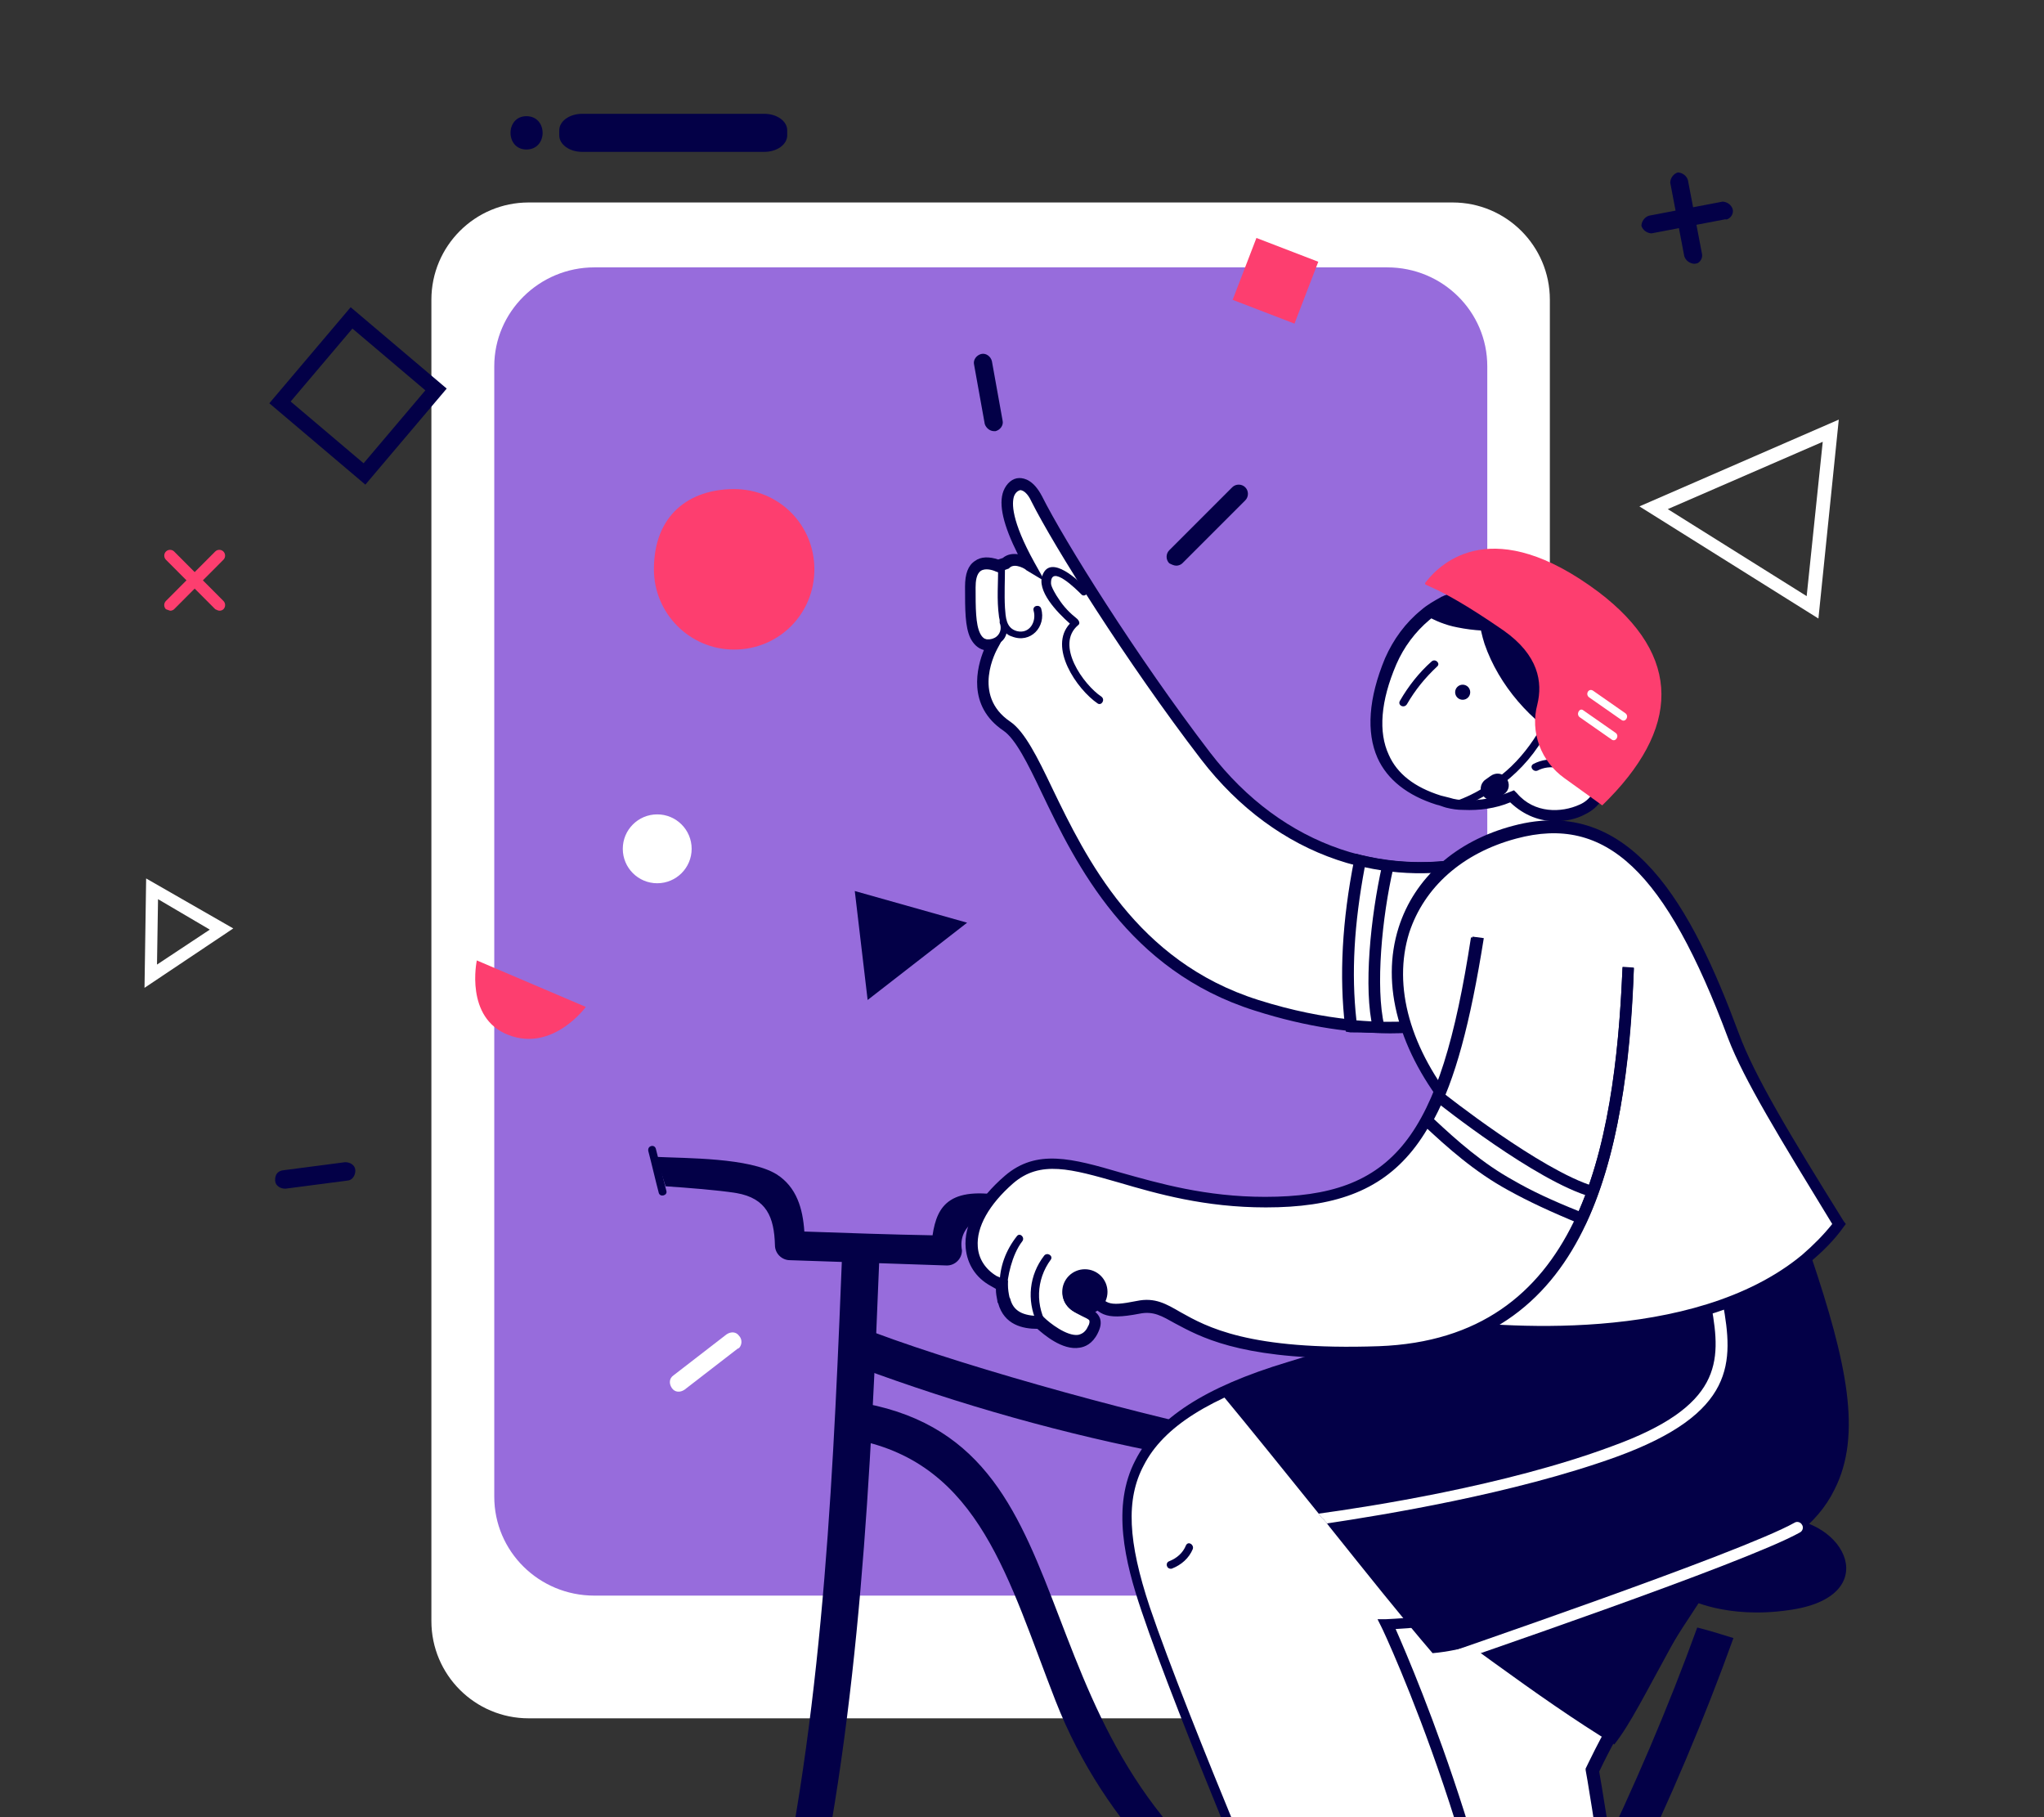 <svg width="270" height="240" viewBox="0 0 270 240" fill="none" xmlns="http://www.w3.org/2000/svg">
<rect x="0" y="0" width="270" height="240" fill="#333333" stroke="none"/>
<g clip-path="url(#clip0)">
<path d="M204.727 39.588C204.727 32.493 198.975 26.741 191.879 26.741H69.831C62.736 26.741 56.984 32.493 56.984 39.588V214.096C56.984 221.191 62.736 226.943 69.831 226.943H191.879C198.975 226.943 204.727 221.191 204.727 214.096V39.588Z" fill="white"/>
<path d="M65.29 48.37V197.679C65.29 204.868 71.167 210.737 78.514 210.737H183.237C190.517 210.737 196.461 204.934 196.461 197.679V48.37C196.461 41.181 190.584 35.312 183.237 35.312H78.514C71.234 35.312 65.29 41.181 65.29 48.37Z" fill="#976CDC"/>
<path d="M29.023 80.658C29.22 80.658 29.418 80.559 29.516 80.46C29.812 80.163 29.812 79.668 29.516 79.371L23.005 72.84C22.709 72.543 22.216 72.543 21.92 72.84C21.624 73.137 21.624 73.632 21.92 73.928L28.431 80.46C28.628 80.559 28.826 80.658 29.023 80.658Z" fill="#FD3E6F"/>
<path d="M22.508 80.658C22.705 80.658 22.902 80.559 23.001 80.46L29.512 73.928C29.808 73.632 29.808 73.137 29.512 72.84C29.216 72.543 28.723 72.543 28.427 72.84L21.916 79.371C21.62 79.668 21.62 80.163 21.916 80.46C22.212 80.559 22.409 80.658 22.508 80.658Z" fill="#FD3E6F"/>
<path d="M77.383 132.986L62.985 126.846C62.985 126.846 61.344 134.469 67.167 136.692C73.042 138.968 77.383 132.986 77.383 132.986Z" fill="#FD3E6F"/>
<path d="M86.378 75.194C86.378 80.984 91.076 85.792 96.976 85.792C102.876 85.792 107.574 81.094 107.574 75.194C107.574 69.294 102.876 64.596 96.976 64.596C91.076 64.596 86.378 67.983 86.378 75.194Z" fill="#FD3E6F"/>
<path d="M57.597 51.437L46.437 41.985L36.985 53.145L48.145 62.597L57.597 51.437Z" stroke="#030047" stroke-width="2"/>
<path d="M127.751 121.863L112.912 117.68L114.61 132.07L127.751 121.863Z" fill="#030047"/>
<path d="M149.52 104.322C149.438 104.02 149.245 103.91 149.011 103.649L135.827 94.084C135.249 93.754 134.602 93.768 134.121 94.388C133.792 94.966 133.806 95.612 134.425 96.093L147.609 105.658C148.187 105.987 148.834 105.973 149.315 105.354C149.535 104.969 149.603 104.625 149.52 104.322Z" fill="white"/>
<path d="M131.336 56.947H131.493C132.121 56.791 132.591 56.163 132.434 55.536L131.023 47.694C130.866 47.067 130.239 46.596 129.611 46.753C128.984 46.91 128.514 47.537 128.67 48.164L130.082 56.006C130.239 56.477 130.709 56.947 131.336 56.947Z" fill="#030047"/>
<path d="M36.628 154.934C36.418 155.166 36.323 155.504 36.345 155.947C36.378 156.612 37.064 157.022 37.728 156.99L45.893 155.923C46.557 155.89 46.968 155.204 46.935 154.539C46.903 153.875 46.216 153.464 45.551 153.497L37.388 154.564C37.166 154.575 36.839 154.702 36.628 154.934Z" fill="#030047"/>
<path d="M155.395 74.71C155.708 74.71 156.022 74.554 156.179 74.397L164.491 66.084C164.961 65.614 164.961 64.83 164.491 64.359C164.02 63.889 163.236 63.889 162.766 64.359L154.454 72.671C153.983 73.142 153.983 73.926 154.454 74.397C154.767 74.554 155.081 74.71 155.395 74.71Z" fill="#030047"/>
<path d="M97.795 177.796C98.026 177.386 97.984 176.823 97.651 176.455C97.258 175.874 96.557 175.84 95.976 176.232L88.968 181.646C88.387 182.039 88.353 182.739 88.746 183.32C89.138 183.902 89.839 183.936 90.42 183.543L97.428 178.129C97.641 178.07 97.718 177.933 97.795 177.796Z" fill="white"/>
<path d="M165.966 31.428L174.137 34.571L170.994 42.742L162.823 39.599L165.966 31.428Z" fill="#FD3E6F"/>
<path d="M86.815 116.654C84.303 116.654 82.267 114.617 82.267 112.105C82.267 109.593 84.303 107.557 86.815 107.557C89.327 107.557 91.363 109.593 91.363 112.105C91.363 114.617 89.327 116.654 86.815 116.654Z" fill="white"/>
<path d="M240.202 81.691L242.892 55.419L216.556 66.88L240.202 81.691ZM240.773 58.349L238.65 78.732L220.303 67.24L240.773 58.349Z" fill="white"/>
<path d="M30.813 122.621L19.305 116.02L19.089 130.466L30.813 122.621ZM20.875 118.756L27.713 122.777L20.739 127.394L20.875 118.756Z" fill="white"/>
<path d="M224.287 34.733C224.686 34.494 224.926 33.989 224.819 33.511L222.963 23.784C222.777 23.172 222.192 22.8 221.634 22.773C221.023 22.959 220.651 23.544 220.624 24.102L222.481 33.829C222.666 34.44 223.251 34.812 223.809 34.839C224.155 34.812 224.287 34.733 224.287 34.733Z" fill="#030047"/>
<path d="M228.352 28.861C228.75 28.622 228.99 28.117 228.883 27.639C228.698 27.027 228.113 26.655 227.555 26.628L217.828 28.485C217.217 28.671 216.845 29.255 216.818 29.814C217.004 30.425 217.588 30.797 218.146 30.824L227.873 28.967C228.086 29.02 228.219 28.941 228.352 28.861Z" fill="#030047"/>
<path d="M234.953 195.027C215.528 221.525 210.348 233.778 210.348 233.778C210.348 233.778 215.428 263.264 216.823 288.367C217.122 293.149 217.022 297.83 216.524 302.114C216.524 302.114 192.417 303.21 176.08 299.125C176.08 299.125 175.881 295.141 183.054 294.145C190.226 293.148 192.019 278.704 192.019 278.704L170.602 207.28L234.953 195.027Z" fill="white"/>
<path d="M209.352 303.011C213.735 303.011 216.624 302.911 216.723 302.911H217.321L217.421 302.314C217.919 298.229 218.018 293.547 217.72 288.467C216.425 264.759 211.743 236.767 211.245 233.977C212.042 232.284 217.919 219.932 235.65 195.526L236.746 194.032L169.805 206.782L191.421 278.804C191.222 280.299 189.23 292.651 183.153 293.448C175.483 294.544 175.483 299.026 175.582 299.226V299.823L176.08 299.923C186.739 302.513 200.885 303.011 209.352 303.011ZM215.927 301.417C212.042 301.517 191.521 302.015 176.977 298.628C177.276 297.632 178.371 295.639 183.253 294.942C190.823 293.846 192.816 279.402 192.816 278.804V278.605V278.406L171.598 207.779L233.16 196.024C214.831 221.227 209.651 233.28 209.551 233.38L209.452 233.579V233.778C209.551 234.077 214.532 263.464 215.927 288.268C216.425 293.249 216.325 297.532 215.927 301.417Z" fill="#030047"/>
<path d="M182.458 204.989L235.055 195.027C221.507 213.556 217.423 225.111 213.239 230.391C202.879 224.115 191.921 215.349 181.362 208.177C181.661 207.081 182.059 206.085 182.458 204.989Z" fill="#030047"/>
<path d="M115.515 176C128.564 180.881 152.572 187.456 166.219 190.046C169.407 190.644 157.951 192.735 154.763 192.138C140.618 189.448 126.871 185.563 113.423 180.582C110.335 179.387 112.526 174.904 115.515 176Z" fill="#030047"/>
<path d="M86.625 152.79C90.709 152.989 98.977 152.89 102.563 155.081C105.253 156.775 106.05 159.664 106.249 162.652C111.927 162.851 117.605 163.05 123.184 163.15C123.781 159.165 125.475 156.376 133.842 158.169C136.333 158.767 131.153 162.154 128.862 161.158C127.367 162.154 126.77 163.549 127.069 165.142C127.069 166.238 126.172 167.135 125.076 167.135L104.356 166.437C103.261 166.437 102.364 165.541 102.364 164.445C102.264 160.759 101.268 158.269 97.284 157.572C94.793 157.173 90.809 156.874 87.92 156.675C87.521 155.48 87.123 154.085 86.625 152.79Z" fill="#030047"/>
<path d="M224.195 214.951C225.789 215.349 227.383 215.847 228.977 216.345C221.306 237.663 210.548 259.778 198.793 278.804C197.399 277.908 195.904 277.111 194.31 276.613C205.866 257.785 216.624 235.87 224.195 214.951Z" fill="#030047"/>
<path d="M114.321 185.364C146.098 191.441 132.326 231.776 169.857 253.86C169.857 255.952 169.857 258.044 169.957 260.136C158.601 252.465 146.085 241.649 139.424 224.613C133.232 208.776 129.462 193.333 113.026 190.146C109.838 189.548 111.233 184.766 114.321 185.364Z" fill="#030047"/>
<path d="M102.568 253.103C108.943 223.816 110.138 193.234 111.334 163.35C111.334 163.25 111.334 163.15 111.334 163.051C112.131 164.147 113.426 164.844 115.119 164.844C115.518 164.844 115.816 164.844 116.215 164.744C115.019 194.728 113.625 225.31 107.15 254.597C105.755 254.099 104.161 253.501 102.568 253.103Z" fill="#030047"/>
<path d="M86.626 151.695C87.124 153.587 87.523 155.38 88.021 157.273C88.22 157.871 87.224 158.17 87.025 157.572C86.526 155.679 86.128 153.886 85.63 151.994C85.53 151.296 86.427 151.097 86.626 151.695Z" fill="#030047"/>
<path d="M234.955 200.505C243.921 200.505 248.902 210.965 236.25 212.658C227.982 213.854 223.002 211.164 223.002 211.164C223.002 211.164 215.53 210.865 212.044 210.666C202.58 209.869 234.955 200.505 234.955 200.505Z" fill="#030047"/>
<path d="M151.282 212.461C156.263 227.403 171.205 262.269 171.205 262.269C171.205 262.269 170.209 271.234 163.236 272.23C156.263 273.226 156.263 278.207 156.263 278.207C169.213 282.192 201.09 281.195 201.09 281.195C199.098 248.322 183.159 214.453 183.159 214.453C183.159 214.453 207.067 213.457 227.986 206.484C247.511 200.009 245.319 186.561 238.545 166.239C223.603 178.592 196.607 175.802 189.734 174.806C182.562 176.898 175.788 178.89 170.209 180.584C147.298 187.557 146.302 197.519 151.282 212.461Z" fill="white"/>
<path d="M192.125 282.091C197.106 282.091 200.692 281.991 201.09 281.991H201.887V281.194C200.094 251.708 186.945 221.026 184.355 215.149C189.336 214.85 210.056 213.256 228.285 207.18C235.458 204.789 240.04 201.402 242.331 196.72C246.017 189.448 243.925 179.885 239.243 165.939L238.944 164.943L238.147 165.64C223.703 177.594 197.604 175.104 189.934 174.107H189.734H189.635C182.263 176.199 175.489 178.192 170.11 179.885C159.152 183.172 152.777 187.356 149.988 192.835C146.8 198.912 148.593 206.283 150.785 212.758C155.566 227.003 169.413 259.577 170.608 262.466C170.409 263.662 169.114 270.734 163.336 271.631C155.765 272.727 155.766 278.305 155.766 278.305V278.903L156.264 279.102C164.83 281.593 181.665 282.091 192.125 282.091ZM200.294 280.497C195.412 280.596 168.915 281.094 157.06 277.707C157.26 276.512 158.355 273.723 163.336 273.026C170.807 271.93 171.903 262.765 171.903 262.367V262.168L171.804 261.968C171.704 261.669 156.861 227.003 151.88 212.26C148.992 203.594 148.693 198.015 151.084 193.532C153.674 188.452 159.85 184.567 170.309 181.379C175.689 179.786 182.363 177.793 189.734 175.701C197.405 176.797 223.006 179.188 238.048 167.632C242.232 180.383 244.124 189.548 240.837 196.222C238.745 200.506 234.362 203.693 227.688 205.885C207.067 212.758 183.259 213.854 183.06 213.854H181.964L182.462 214.85C182.662 215.149 198.202 248.321 200.294 280.497Z" fill="#030047"/>
<path d="M161.242 183.971C165.127 188.653 169.61 194.231 174.192 199.909C174.391 200.208 174.59 200.507 174.889 200.706C174.989 200.905 175.188 201.005 175.288 201.204C175.387 201.304 175.487 201.503 175.587 201.603C180.368 207.58 185.05 213.457 189.234 218.338C196.605 217.74 212.046 211.764 228.084 206.384C247.608 199.909 245.417 186.461 238.643 166.14C235.455 168.829 231.67 170.722 227.586 172.216C227.088 172.415 226.59 172.515 226.092 172.714C211.747 177.297 194.912 175.504 189.732 174.806C182.56 176.799 175.786 178.89 170.207 180.584C166.721 181.68 163.732 182.775 161.242 183.971Z" fill="#030047"/>
<path d="M154.47 206.185C155.466 205.787 156.263 205.09 156.662 204.094C156.961 203.496 157.757 203.994 157.558 204.592C157.06 205.787 156.064 206.684 154.769 207.182C154.072 207.281 153.873 206.385 154.47 206.185Z" fill="#030047"/>
<path d="M190.233 220.131C190.333 220.131 190.433 220.131 190.433 220.131C192.027 219.533 230.478 206.484 237.75 202.4C238.148 202.2 238.248 201.702 238.049 201.403C237.85 201.005 237.352 200.905 237.053 201.104C229.98 205.089 190.433 218.537 190.034 218.736C189.636 218.836 189.437 219.334 189.536 219.733C189.636 219.932 189.935 220.131 190.233 220.131Z" fill="white"/>
<path d="M174.185 199.91C174.385 200.209 174.584 200.508 174.883 200.707C174.982 200.907 175.181 201.006 175.281 201.205C182.553 200.11 199.886 197.32 213.434 192.439C229.372 186.662 228.974 179.888 227.579 172.118C227.48 171.719 227.48 171.321 227.38 170.922C227.28 170.225 227.081 169.528 226.981 168.83C226.882 168.432 226.483 168.133 226.085 168.233C225.686 168.332 225.388 168.731 225.487 169.129C225.587 169.827 225.686 170.524 225.886 171.221C225.985 171.719 226.085 172.118 226.085 172.616C227.38 179.888 227.48 185.765 212.836 191.045C198.89 196.225 180.76 199.014 174.185 199.91Z" fill="white"/>
<path d="M183.751 87.439C184.747 84.948 186.44 82.856 188.333 81.262C189.13 80.665 189.927 80.067 190.823 79.669C191.022 79.569 191.122 79.469 191.321 79.37C191.321 79.37 191.421 79.37 191.421 79.27C191.919 79.071 192.417 78.872 192.915 78.672C193.314 78.573 193.612 78.473 194.011 78.374C194.409 78.274 194.708 78.174 195.107 78.174C195.306 78.174 195.505 78.174 195.605 78.075C195.704 78.075 195.704 78.075 195.804 78.075C196.202 78.075 196.501 78.075 196.9 78.075C197.099 78.075 197.199 78.075 197.398 78.075C197.697 78.075 197.996 78.075 198.294 78.174C198.394 78.174 198.494 78.174 198.593 78.174C198.792 78.174 198.992 78.274 199.091 78.274C199.888 78.374 200.586 78.672 201.283 78.971C201.582 79.071 201.881 79.27 202.08 79.37C202.179 79.37 202.179 79.37 202.179 79.469C202.379 79.569 202.578 79.669 202.677 79.768C203.176 80.067 203.674 80.466 204.172 80.864C204.271 80.964 204.471 81.063 204.57 81.163C204.769 81.362 204.969 81.561 205.168 81.76C205.267 81.86 205.367 81.96 205.467 82.059C208.854 85.845 209.85 91.822 207.559 97.3C207.559 97.3 207.559 97.3 207.559 97.4C212.739 99.891 212.539 105.071 208.953 106.764C206.264 108.059 202.279 107.959 199.789 105.17C197.796 106.067 195.605 106.465 193.413 106.266C192.716 106.266 192.019 106.166 191.222 105.967C190.823 105.867 190.325 105.768 189.927 105.668C180.463 102.68 180.662 94.81 183.751 87.439Z" fill="white"/>
<path d="M205.466 108.46C206.861 108.46 208.256 108.161 209.351 107.563C211.244 106.667 212.34 104.973 212.34 102.881C212.34 100.59 210.945 98.498 208.554 97.104C210.646 91.625 209.65 85.648 206.164 81.663L205.964 81.365L205.865 81.265C205.666 81.066 205.466 80.866 205.168 80.567C205.068 80.468 204.869 80.368 204.769 80.269C204.271 79.87 203.773 79.472 203.175 79.173C202.976 79.073 202.777 78.974 202.578 78.874C202.578 78.874 202.478 78.775 202.378 78.775C202.179 78.675 201.88 78.476 201.581 78.376C200.884 78.077 200.187 77.878 199.39 77.679L199.29 77.579L198.493 77.48C198.394 77.48 198.394 77.48 198.294 77.48C197.896 77.48 197.597 77.38 197.298 77.38H197.198C197.099 77.38 196.899 77.38 196.8 77.38C196.401 77.38 196.003 77.38 195.704 77.38C195.604 77.38 195.505 77.38 195.505 77.38C195.306 77.38 195.106 77.38 194.907 77.48C194.509 77.48 194.21 77.579 193.811 77.679C193.413 77.778 193.014 77.878 192.616 77.978C192.018 78.177 191.52 78.376 191.022 78.575L190.723 78.675C190.624 78.775 190.424 78.775 190.325 78.874C189.428 79.372 188.532 79.87 187.735 80.567C185.643 82.261 184.049 84.453 182.953 86.943C180.762 92.222 180.463 96.705 181.957 100.092C183.252 102.981 185.942 105.073 189.727 106.268C190.225 106.368 190.624 106.567 191.022 106.667C191.819 106.866 192.516 106.966 193.313 106.966C195.405 107.065 197.597 106.766 199.489 105.969C201.382 107.763 203.474 108.46 205.466 108.46ZM205.267 82.958C208.355 86.644 209.053 92.222 206.961 97.203L206.662 97.901L207.259 98.299C209.551 99.395 210.846 101.188 210.846 102.981C210.846 104.376 210.049 105.671 208.654 106.268C206.263 107.364 202.677 107.464 200.386 104.774L199.988 104.376L199.489 104.575C197.597 105.372 195.505 105.77 193.513 105.671C192.815 105.671 192.118 105.571 191.52 105.372C191.122 105.272 190.723 105.173 190.325 105.073C186.838 103.977 184.547 102.184 183.451 99.694C182.057 96.705 182.356 92.621 184.448 87.74C185.444 85.449 186.938 83.456 188.831 81.863C189.528 81.265 190.325 80.767 191.122 80.368C191.221 80.269 191.321 80.269 191.421 80.169L191.52 80.069C191.62 80.069 191.62 79.97 191.719 79.97C192.118 79.771 192.616 79.571 193.114 79.472C193.413 79.372 193.811 79.273 194.11 79.173C194.409 79.073 194.808 79.073 195.106 78.974C195.306 78.974 195.405 78.974 195.604 78.874H195.804C196.103 78.874 196.501 78.874 196.8 78.874C196.899 78.874 196.999 78.874 197.099 78.874H197.198C197.497 78.874 197.696 78.874 197.995 78.974L198.792 79.073C199.489 79.173 200.187 79.472 200.884 79.671C201.183 79.771 201.382 79.87 201.681 80.069L202.179 79.472L201.781 80.069C201.98 80.169 202.179 80.269 202.279 80.368C202.777 80.667 203.175 80.966 203.673 81.365C203.773 81.464 203.972 81.564 204.072 81.663C204.271 81.863 204.47 82.062 204.669 82.261C204.769 82.361 204.869 82.46 204.968 82.56L205.267 82.958Z" fill="#030047"/>
<path d="M192.513 82.859C190.919 82.56 189.524 81.963 188.329 81.265C192.015 78.277 196.896 77.281 201.279 79.074C202.973 79.771 204.367 80.867 205.562 82.162C201.279 83.257 196.896 83.756 192.513 82.859Z" fill="#030047"/>
<path d="M193.211 92.421C192.661 92.421 192.215 91.975 192.215 91.425C192.215 90.875 192.661 90.429 193.211 90.429C193.761 90.429 194.207 90.875 194.207 91.425C194.207 91.975 193.761 92.421 193.211 92.421Z" fill="#030047"/>
<path d="M207.259 98.2C202.278 95.411 197.994 90.53 196.102 85.051C195.404 82.859 195.106 80.568 195.205 78.277C197.197 78.078 199.289 78.277 201.182 79.074C207.757 81.863 210.646 90.032 207.557 97.403C207.557 97.702 207.358 98.001 207.259 98.2Z" fill="#030047"/>
<path d="M202.576 100.888C204.668 99.792 207.258 100.29 208.752 102.183C209.151 102.681 208.453 103.378 208.055 102.88C206.859 101.386 204.767 100.888 203.074 101.784C202.476 101.984 201.978 101.187 202.576 100.888Z" fill="#030047"/>
<path d="M184.944 92.522C186.039 90.629 187.434 88.836 189.127 87.342C189.626 86.943 190.323 87.64 189.825 88.039C188.231 89.533 186.936 91.127 185.84 93.02C185.442 93.617 184.545 93.119 184.944 92.522Z" fill="#030047"/>
<path d="M191.418 106.071C192.115 106.17 192.812 106.37 193.609 106.37C195.402 105.573 197.196 104.576 198.69 103.381C200.981 101.588 202.973 99.297 204.368 96.607V96.508C204.368 96.408 204.368 96.408 204.468 96.308C204.567 95.91 204.069 95.611 203.77 95.711C203.671 95.711 203.671 95.81 203.571 95.91C203.372 96.209 203.272 96.508 203.073 96.906C201.778 98.998 200.184 100.891 198.291 102.385C196.199 104.078 193.908 105.373 191.418 106.071Z" fill="#030047"/>
<path d="M211.147 78.178C222.304 86.646 222.005 96.308 211.645 106.369L206.664 102.783C203.576 100.592 202.082 96.707 203.078 93.021C203.775 90.132 203.277 86.546 198.595 83.259C188.933 76.584 187.837 77.581 188.335 76.883C190.427 74.194 197.3 67.818 211.147 78.178Z" fill="#FD3E6F"/>
<path d="M195.901 105.074C196.399 105.771 197.296 105.871 197.993 105.373L198.691 104.874C199.388 104.376 199.488 103.48 198.99 102.783C198.491 102.085 197.595 101.986 196.898 102.484L196.2 102.982C195.503 103.48 195.403 104.476 195.901 105.074Z" fill="#030047"/>
<path d="M210.44 91.226C211.835 92.222 213.329 93.218 214.723 94.214C215.221 94.613 214.723 95.41 214.225 95.111C212.831 94.115 211.336 93.118 209.942 92.122C209.344 91.724 209.842 90.827 210.44 91.226Z" fill="white"/>
<path d="M209.151 93.818C210.545 94.814 212.04 95.81 213.434 96.806C213.932 97.204 213.434 98.001 212.936 97.703C211.542 96.706 210.047 95.71 208.653 94.714C208.155 94.316 208.653 93.419 209.151 93.818Z" fill="white"/>
<path d="M69.538 15.345C66.737 15.345 66.737 19.746 69.538 19.746C72.389 19.746 72.389 15.345 69.538 15.345Z" fill="#030047"/>
<path d="M100.961 20.058H76.9C75.225 20.058 73.875 19.086 73.875 17.88V17.209C73.875 16.003 75.225 15.031 76.9 15.031H100.961C102.637 15.031 103.986 16.003 103.986 17.209V17.88C103.986 19.086 102.637 20.058 100.961 20.058Z" fill="#030047"/>
<path d="M198.004 113.046C183.56 117.429 168.916 112.448 159.253 99.897C149.591 87.245 139.828 71.805 136.94 65.928C135.545 63.238 133.852 63.736 133.254 65.231C132.656 66.924 133.353 70.012 135.943 74.694C135.744 74.594 133.951 73.499 132.855 74.495L131.959 74.793C130.863 74.395 128.273 73.797 128.273 77.583C128.273 80.472 128.273 82.763 128.97 84.058C129.369 84.855 129.967 85.353 131.062 85.353H131.162C131.162 85.353 127.277 92.127 133.055 96.012C138.932 99.897 142.319 125.398 166.027 132.869C184.456 138.647 195.613 133.865 195.613 133.865" fill="white"/>
<path d="M183.659 136.454C191.23 136.454 195.613 134.661 195.912 134.561L195.314 133.167C195.215 133.167 184.157 137.749 166.227 132.071C150.089 126.991 143.415 113.244 139.032 104.179C137.039 99.995 135.346 96.608 133.453 95.313C128.273 91.826 131.66 85.85 131.76 85.65L132.357 84.555H130.963C130.166 84.555 129.767 84.256 129.469 83.658C128.871 82.463 128.871 80.271 128.871 77.581C128.871 76.784 128.97 75.788 129.568 75.39C130.166 74.992 131.162 75.29 131.56 75.49L131.859 75.589L133.254 75.091L133.354 74.992C134.051 74.294 135.545 75.191 135.545 75.29L138.035 76.784L136.641 74.294C133.553 68.716 133.652 66.424 133.951 65.528C134.15 65.03 134.449 64.831 134.748 64.731C135.147 64.731 135.744 65.13 136.242 66.225C139.131 72.003 148.794 87.443 158.656 100.294C168.617 113.244 183.36 118.225 198.203 113.742L197.805 112.347C183.56 116.631 169.414 111.849 159.851 99.397C150.089 86.647 140.526 71.306 137.637 65.528C136.541 63.436 135.346 63.137 134.649 63.137C133.752 63.137 132.955 63.834 132.557 64.831C131.859 66.624 132.557 69.413 134.449 73.198C133.752 73.099 133.055 73.198 132.457 73.697L131.859 73.896C130.664 73.497 129.568 73.497 128.771 74.095C127.875 74.693 127.476 75.788 127.476 77.482C127.476 80.57 127.476 82.761 128.174 84.256C128.572 85.053 129.17 85.65 129.967 85.85C129.07 88.041 127.675 93.221 132.557 96.508C134.15 97.604 135.744 100.792 137.637 104.776C142.12 114.14 148.993 128.186 165.729 133.466C172.901 135.757 178.878 136.454 183.659 136.454Z" fill="#030047"/>
<path d="M195.613 133.864C195.613 133.864 189.337 136.554 178.479 135.458C177.583 128.186 178.18 121.014 179.675 113.642C185.552 115.037 191.828 114.937 198.004 113.044" fill="white"/>
<path d="M183.659 136.453C191.33 136.453 195.713 134.66 195.912 134.56L195.314 133.166C195.215 133.166 189.337 135.656 179.177 134.76C178.479 128.484 178.878 122.009 180.272 114.538C186.15 115.833 192.226 115.534 198.203 113.741L197.805 112.346C191.828 114.139 185.751 114.338 179.874 112.944L179.077 112.745L178.878 113.542C177.284 121.61 176.885 128.882 177.682 135.656L177.782 136.254L178.38 136.353C180.272 136.353 182.065 136.453 183.659 136.453Z" fill="#030047"/>
<path d="M137.739 75.887C138.834 73.198 142.52 76.684 143.516 77.78C144.014 78.278 143.217 78.975 142.819 78.477C142.221 77.879 138.735 74.393 138.834 77.082C138.834 77.481 139.532 78.676 139.83 79.075C140.528 80.171 141.325 80.968 142.321 81.764C142.52 81.964 142.719 82.362 142.42 82.561C139.332 85.151 143.118 90.431 145.509 92.025C146.007 92.423 145.509 93.22 145.01 92.921C142.221 91.029 138.436 85.45 141.325 82.362C139.631 80.868 136.842 77.979 137.739 75.887Z" fill="#030047"/>
<path d="M131.854 74.791C131.854 76.883 131.655 79.274 131.954 81.366C131.954 81.565 132.053 81.764 132.053 81.963C132.053 82.063 132.053 82.163 132.053 82.262C132.352 82.96 132.153 83.856 131.356 84.254C130.559 84.653 129.762 84.354 128.965 84.055C128.866 84.055 128.766 84.055 128.666 84.055C129.065 84.852 129.663 85.35 130.758 85.35C131.256 85.35 131.754 85.151 132.253 84.753C132.651 84.454 132.85 84.055 132.95 83.657C133.149 83.856 133.348 83.956 133.647 84.055C136.137 85.051 138.229 82.76 137.532 80.37C137.333 79.772 136.337 79.971 136.536 80.668C136.934 82.063 136.038 83.756 134.344 83.358C132.85 82.96 132.85 81.465 132.751 80.27C132.651 78.477 132.751 76.684 132.751 74.791C132.751 74.691 132.751 74.592 132.651 74.492L131.854 74.791Z" fill="#030047"/>
<path d="M183.258 114.537C181.963 120.514 180.767 130.176 182.062 135.655L183.258 114.537Z" fill="white"/>
<path d="M181.361 135.855L182.855 135.456C181.66 130.376 182.557 121.112 184.051 114.637L182.557 114.338C181.062 121.012 180.066 130.575 181.361 135.855Z" fill="#030047"/>
<path d="M188.133 174.606C188.133 174.606 188.731 174.706 189.727 174.806C196.601 175.702 223.596 178.491 238.539 166.239C240.133 164.944 241.627 163.35 242.922 161.656C235.949 150.4 231.068 142.431 228.976 136.753C221.405 116.331 213.436 106.27 200.087 109.856C185.145 113.841 178.172 129.78 192.118 146.714C202.777 159.565 188.133 174.606 188.133 174.606Z" fill="white"/>
<path d="M203.974 176.499C215.131 176.499 229.476 174.706 239.039 166.737C240.732 165.342 242.326 163.748 243.521 162.055L243.82 161.656L243.521 161.258C236.449 149.902 231.767 142.132 229.675 136.453C223.499 119.818 215.53 104.875 199.89 109.059C192.319 111.052 186.84 115.933 184.748 122.507C182.358 130.078 184.748 138.844 191.522 147.112C201.583 159.365 187.737 173.909 187.538 174.008L186.541 175.005L187.936 175.204C187.936 175.204 188.534 175.303 189.53 175.403H189.63C192.518 176.001 197.798 176.499 203.974 176.499ZM242.027 161.656C240.832 163.15 239.537 164.445 238.043 165.74C223.598 177.694 197.499 175.204 189.829 174.208H189.729H189.63C192.718 170.522 201.982 157.672 192.718 146.415C186.243 138.545 183.951 130.277 186.143 123.205C188.135 117.128 193.216 112.645 200.288 110.753C212.143 107.565 220.012 115.036 228.28 137.151C230.372 142.63 235.154 150.4 242.027 161.656Z" fill="#030047"/>
<path d="M195.102 123.807C191.118 149.707 185.141 158.672 167.21 158.672C149.279 158.672 140.314 149.707 133.341 155.684C126.866 161.162 127.264 166.741 131.249 169.132C131.548 169.331 131.946 169.53 132.245 169.63H132.345C132.345 170.327 132.444 170.925 132.544 171.522C132.544 171.622 132.544 171.722 132.643 171.722C133.241 174.013 135.034 174.61 137.425 174.61C137.425 174.61 142.406 179.591 144.398 175.607C145.693 172.917 142.406 173.614 141.41 171.622C140.413 169.63 143.402 169.63 143.402 169.63C145.394 172.618 145.394 173.614 150.375 172.618C156.551 171.423 155.356 179.591 182.252 178.595C209.148 177.599 214.129 152.695 215.125 127.791" fill="white"/>
<path d="M177.871 179.389C179.265 179.389 180.66 179.389 182.254 179.289C210.047 178.293 214.828 152.692 215.824 127.788L214.33 127.688C213.334 151.895 208.752 176.799 182.154 177.795C164.921 178.392 159.342 175.205 155.955 173.312C154.063 172.216 152.568 171.32 150.178 171.818C146.193 172.615 145.994 172.216 144.5 170.025C144.3 169.726 144.101 169.427 143.902 169.128L143.703 168.829H143.304C143.005 168.829 141.312 168.929 140.615 169.925C140.415 170.324 140.216 170.921 140.615 171.917C141.113 172.914 142.109 173.412 142.906 173.81C143.304 174.009 143.802 174.209 143.902 174.408C143.902 174.507 144.002 174.707 143.703 175.205C143.404 175.902 142.906 176.201 142.408 176.301C140.913 176.5 138.622 174.707 137.925 174.009L137.726 173.81H137.427C135.036 173.81 133.841 173.113 133.442 171.519L133.343 171.32C133.243 170.822 133.143 170.324 133.143 169.626V169.128L132.546 168.929C132.247 168.829 131.948 168.63 131.649 168.531C130.155 167.634 129.258 166.239 129.159 164.646C128.96 162.056 130.653 159.067 133.841 156.278C137.427 153.19 141.511 154.385 147.787 156.178C152.867 157.672 159.143 159.466 167.212 159.466C184.943 159.466 191.618 151.197 195.802 124.002L194.307 123.803C190.223 150.401 184.147 158.071 167.112 158.071C159.243 158.071 153.067 156.278 148.086 154.883C141.611 152.991 136.929 151.696 132.745 155.282C129.159 158.37 127.266 161.757 127.565 164.845C127.764 166.937 128.86 168.73 130.852 169.826C131.052 169.925 131.35 170.124 131.55 170.224C131.55 170.822 131.649 171.32 131.749 171.818C131.749 171.917 131.749 172.017 131.848 172.117C132.645 175.006 135.136 175.504 137.028 175.504C137.825 176.201 140.316 178.392 142.607 177.994C143.304 177.894 144.3 177.496 144.998 176.101C145.396 175.304 145.496 174.707 145.297 174.109C144.998 173.312 144.201 172.914 143.603 172.615C143.005 172.316 142.308 172.017 142.109 171.419C142.009 171.22 141.91 171.021 142.009 170.921C142.109 170.722 142.607 170.622 143.005 170.523C143.105 170.722 143.205 170.822 143.304 171.021C144.998 173.611 145.795 174.408 150.477 173.511C152.369 173.113 153.465 173.81 155.258 174.806C158.446 176.5 163.526 179.389 177.871 179.389Z" fill="#030047"/>
<path d="M209.349 161.856L209.648 161.258C214.43 150.798 215.525 137.151 215.824 127.887L214.33 127.787C213.932 136.852 212.935 149.902 208.552 159.963C205.066 158.568 202.277 157.273 199.886 155.879C195.901 153.687 192.514 150.699 189.426 147.81C192.215 142.63 194.208 135.159 196.001 123.902L194.507 123.703C192.713 135.159 190.721 142.53 187.832 147.611L187.533 148.109L187.932 148.507C191.219 151.595 194.805 154.783 199.188 157.174C201.878 158.668 204.867 160.063 208.752 161.657L209.349 161.856Z" fill="#030047"/>
<path d="M143.305 173.61C141.654 173.61 140.316 172.272 140.316 170.621C140.316 168.971 141.654 167.633 143.305 167.633C144.955 167.633 146.293 168.971 146.293 170.621C146.293 172.272 144.955 173.61 143.305 173.61Z" fill="#030047"/>
<path d="M136.928 174.605C135.633 171.716 135.932 168.429 137.925 165.839C138.323 165.341 139.12 165.839 138.821 166.337C136.829 169.026 136.729 172.513 138.522 175.402C138.622 175.501 138.622 175.601 138.622 175.601L136.928 174.605Z" fill="#030047"/>
<path d="M133.041 170.122C133.041 168.827 133.639 165.739 135.033 163.946C135.432 163.448 134.735 162.75 134.336 163.248C132.842 165.141 132.045 167.333 132.045 169.624C132.344 169.823 132.742 169.923 133.041 170.122Z" fill="#030047"/>
<path d="M210.344 157.372C203.171 155.28 190.221 144.92 190.221 144.92L210.344 157.372Z" fill="white"/>
<path d="M210.144 158.07L210.543 156.675C203.57 154.583 190.72 144.422 190.62 144.323L189.723 145.518C190.221 145.917 202.873 155.978 210.144 158.07Z" fill="#030047"/>
</g>
<defs>
<clipPath id="clip0">
<rect width="270" height="240" fill="white"/>
</clipPath>
</defs>
</svg>
